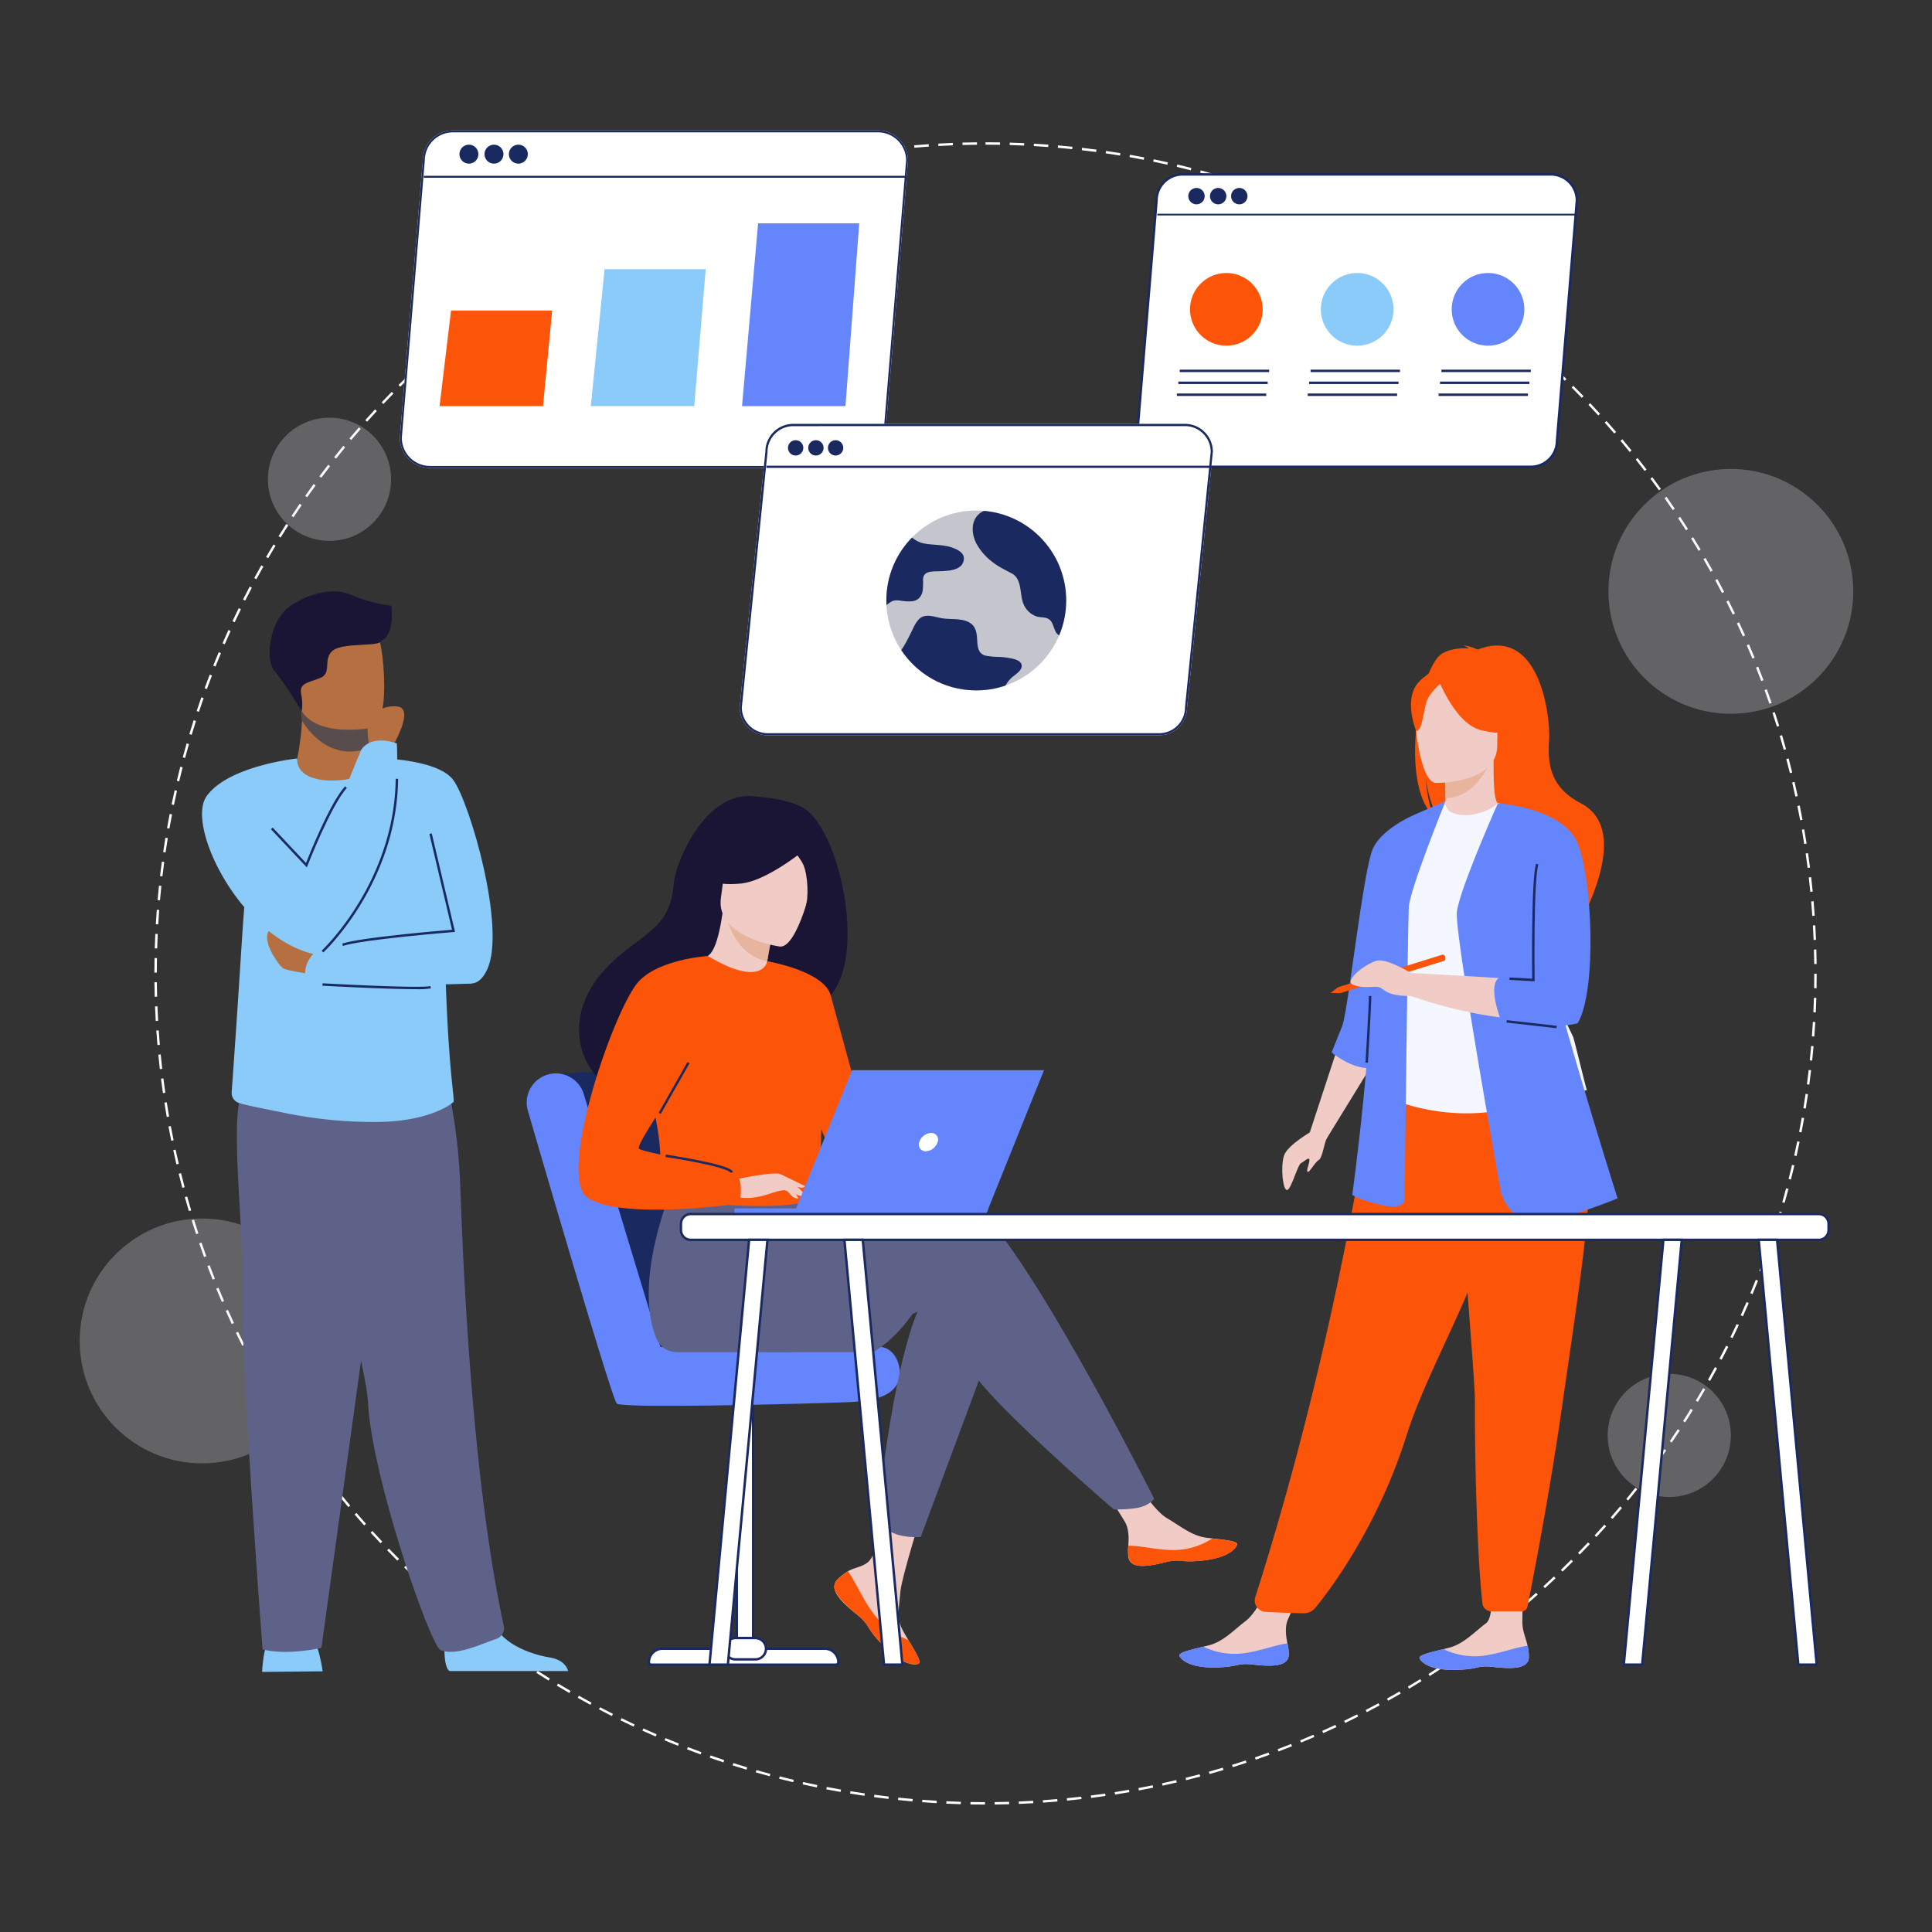 <svg xmlns="http://www.w3.org/2000/svg" xmlns:xlink="http://www.w3.org/1999/xlink" width="800" height="800" viewBox="0 0 800 800"><rect x="0" y="0" width="800" height="800" fill="#333333" stroke="none"/><defs><clipPath id="a"><circle cx="37.24" cy="37.24" r="37.24" transform="translate(11564.836 226.81)" fill="none"/></clipPath><clipPath id="c"><rect width="800" height="800"/></clipPath></defs><g id="b" clip-path="url(#c)"><g transform="translate(-11197.826 -15.41)"><path d="M343.66-.5c2,0,4.02.017,6.013.051l-.017,1c-1.988-.034-4.006-.051-6-.051Zm-3.542.018.01,1c-1.988.02-4,.058-5.987.112l-.027-1C336.1-.424,338.124-.462,340.118-.482Zm13.559.125c1.994.057,4.014.132,6,.223l-.046,1c-1.985-.091-4-.166-5.987-.223Zm-23.569.119.039,1c-1.987.077-4,.172-5.984.283l-.056-1C326.1-.065,328.114-.161,330.107-.238Zm33.576.311c1.99.114,4.006.247,5.992.4l-.075,1c-1.98-.148-3.99-.281-5.974-.395Zm-43.575.22.067,1c-1.985.134-3.995.287-5.975.456l-.085-1C316.1.582,318.118.428,320.108.293Zm53.564.5c1.986.172,4,.363,5.98.569l-.1.995c-1.976-.205-3.982-.4-5.963-.567Zm-63.542.322.1,1c-1.98.191-3.986.4-5.961.629l-.114-.993C306.132,1.517,308.144,1.3,310.13,1.113Zm73.5.684c1.981.229,3.987.479,5.963.742l-.132.991c-1.97-.263-3.97-.512-5.946-.74Zm-83.458.424.125.992c-1.973.249-3.971.518-5.938.8l-.142-.99C296.194,2.741,298.2,2.47,300.177,2.221Zm93.386.871c1.974.287,3.973.595,5.941.916l-.161.987c-1.962-.32-3.955-.628-5.924-.913Zm-103.3.527.154.988c-1.964.306-3.951.633-5.908.973l-.171-.985C286.3,4.253,288.289,3.925,290.258,3.618ZM403.45,4.675c1.965.344,3.953.71,5.911,1.089l-.19.982c-1.952-.377-3.935-.743-5.893-1.086ZM280.386,5.3l.183.983c-1.954.363-3.932.749-5.879,1.146l-.2-.98C276.443,6.055,278.426,5.668,280.386,5.3Zm132.9,1.244c1.952.4,3.928.825,5.872,1.26l-.218.976c-1.939-.434-3.909-.857-5.855-1.257Zm-142.721.73.211.977c-1.943.42-3.91.864-5.845,1.318l-.229-.974C266.648,8.143,268.62,7.7,270.569,7.277Zm152.5,1.429c1.94.458,3.9.94,5.834,1.432l-.247.969c-1.926-.491-3.883-.971-5.817-1.428Zm-162.255.83.24.971c-1.931.477-3.884.978-5.805,1.489l-.257-.966C256.92,10.518,258.879,10.015,260.815,9.537Zm171.966,1.614c1.926.515,3.875,1.054,5.791,1.6l-.275.961c-1.911-.547-3.854-1.085-5.774-1.6Zm-181.652.931.268.963c-1.915.533-3.852,1.091-5.757,1.658l-.285-.958C247.265,13.176,249.208,12.617,251.129,12.082Zm191.286,1.8c1.911.571,3.843,1.168,5.743,1.773l-.3.953c-1.895-.6-3.821-1.2-5.726-1.767ZM241.521,14.91l.3.955c-1.9.589-3.817,1.2-5.7,1.826l-.313-.95C237.692,16.116,239.617,15.5,241.521,14.91Zm210.446,1.978c1.892.627,3.806,1.28,5.687,1.94l-.331.944c-1.876-.658-3.783-1.309-5.67-1.934ZM232,18.018l.324.946c-1.88.645-3.781,1.315-5.65,1.992l-.341-.94C228.209,19.337,230.115,18.664,232,18.018Zm229.426,2.159c1.873.682,3.766,1.39,5.627,2.105l-.359.933c-1.855-.713-3.743-1.419-5.61-2.1ZM222.577,21.4l.352.936c-1.861.7-3.741,1.425-5.59,2.158l-.368-.93C218.824,22.833,220.711,22.105,222.577,21.4Zm248.209,2.337c1.852.737,3.724,1.5,5.563,2.27l-.386.923c-1.834-.767-3.7-1.528-5.547-2.263ZM213.257,25.064l.379.925c-1.84.754-3.7,1.535-5.525,2.321l-.4-.919C209.547,26.6,211.412,25.82,213.257,25.064Zm266.779,2.513c1.83.791,3.679,1.609,5.5,2.432l-.413.911c-1.811-.82-3.655-1.636-5.479-2.425ZM204.045,29l.406.914c-1.816.807-3.65,1.641-5.452,2.48l-.422-.907C200.384,30.643,202.224,29.806,204.045,29Zm285.123,2.686c1.806.844,3.631,1.716,5.422,2.591l-.439.9c-1.786-.873-3.605-1.742-5.406-2.584ZM194.954,33.2l.433.9c-1.792.86-3.6,1.748-5.378,2.639l-.448-.894C191.342,34.95,193.157,34.059,194.954,33.2ZM498.18,36.054c1.78.9,3.578,1.821,5.342,2.748l-.465.885c-1.76-.925-3.552-1.846-5.327-2.74ZM185.99,37.661l.459.889c-1.766.912-3.549,1.852-5.3,2.8l-.474-.88C182.43,39.518,184.218,38.575,185.99,37.661Zm321.069,3.026c1.754.948,3.524,1.924,5.261,2.9l-.491.871c-1.732-.976-3.5-1.949-5.245-2.894Zm-329.9,1.7.485.875c-1.739.963-3.494,1.955-5.216,2.949l-.5-.866C173.656,44.345,175.416,43.35,177.16,42.384ZM515.8,45.576c1.725,1,3.466,2.026,5.174,3.055l-.516.857c-1.7-1.026-3.439-2.051-5.159-3.046ZM168.471,47.363l.51.86c-1.71,1.013-3.435,2.056-5.127,3.1l-.525-.851C165.026,49.425,166.756,48.379,168.471,47.363Zm355.92,3.354c1.7,1.048,3.406,2.127,5.084,3.2l-.541.841c-1.673-1.075-3.378-2.15-5.069-3.2ZM159.93,52.593l.535.845c-1.68,1.062-3.374,2.155-5.035,3.247l-.549-.836C156.547,54.754,158.246,53.659,159.93,52.593Zm372.9,3.514c1.664,1.1,3.342,2.224,4.987,3.35l-.565.825c-1.641-1.123-3.314-2.247-4.973-3.341ZM151.546,58.069l.559.829c-1.648,1.111-3.31,2.252-4.939,3.392l-.573-.819C148.226,60.327,149.893,59.183,151.546,58.069ZM541.112,61.74c1.632,1.145,3.276,2.32,4.888,3.494l-.589.808c-1.607-1.17-3.247-2.342-4.874-3.484ZM143.324,63.786l.583.813c-1.615,1.158-3.243,2.347-4.839,3.534l-.6-.8C140.071,66.14,141.7,64.947,143.324,63.786Zm405.9,3.824c1.6,1.192,3.208,2.415,4.785,3.634l-.612.791c-1.573-1.216-3.178-2.435-4.771-3.624ZM135.271,69.739l.606.8c-1.581,1.2-3.174,2.44-4.734,3.672l-.62-.785C132.088,72.186,133.686,70.947,135.271,69.739Zm421.893,3.974c1.563,1.238,3.137,2.507,4.678,3.772l-.634.773C559.671,77,558.1,75.731,556.544,74.5Zm-429.77,2.21.629.777c-1.545,1.25-3.1,2.531-4.625,3.808l-.642-.766C124.283,78.461,125.844,77.176,127.394,75.923Zm437.53,4.12c1.526,1.282,3.063,2.6,4.567,3.9l-.657.754c-1.5-1.305-3.031-2.615-4.553-3.894ZM119.7,82.332l.651.759c-1.509,1.294-3.027,2.62-4.513,3.94l-.664-.748C116.664,84.96,118.187,83.63,119.7,82.332ZM572.5,86.6c1.489,1.326,2.986,2.684,4.452,4.036l-.678.735c-1.461-1.348-2.955-2.7-4.439-4.024Zm-460.3,2.366.673.74c-1.471,1.337-2.95,2.706-4.4,4.069l-.685-.728C109.235,91.676,110.719,90.3,112.194,88.962Zm467.684,4.4c1.45,1.369,2.908,2.769,4.333,4.163l-.7.715c-1.422-1.39-2.875-2.786-4.321-4.151ZM104.883,95.805l.694.72c-1.431,1.379-2.871,2.791-4.278,4.195l-.706-.708C102,98.6,103.448,97.189,104.883,95.805Zm482.176,4.538c1.409,1.41,2.826,2.852,4.211,4.286l-.719.695c-1.381-1.43-2.793-2.868-4.2-4.274ZM97.773,102.857l.714.7c-1.391,1.42-2.789,2.872-4.155,4.316l-.726-.687C94.976,105.738,96.378,104.282,97.773,102.857Zm496.263,4.67c1.368,1.45,2.743,2.933,4.085,4.406l-.739.674c-1.339-1.469-2.709-2.948-4.074-4.394ZM90.87,110.112l.734.679c-1.349,1.46-2.7,2.952-4.028,4.435l-.746-.666C88.158,113.073,89.517,111.576,90.87,110.112Zm509.932,4.8c1.326,1.489,2.657,3.011,3.956,4.522l-.758.652c-1.3-1.507-2.623-3.025-3.945-4.509ZM84.18,117.564l.754.657c-1.307,1.5-2.618,3.029-3.9,4.549l-.765-.644C81.554,120.6,82.869,119.066,84.18,117.564Zm523.172,4.922c1.282,1.527,2.568,3.086,3.824,4.635l-.777.63c-1.251-1.544-2.534-3.1-3.812-4.622Zm-529.644,2.72.772.635c-1.263,1.536-2.53,3.1-3.765,4.661l-.783-.622C75.171,128.318,76.441,126.746,77.708,125.206Zm535.972,5.042c1.237,1.563,2.478,3.159,3.688,4.744l-.795.607c-1.206-1.58-2.443-3.171-3.677-4.73ZM71.46,133.032l.79.613c-1.218,1.571-2.439,3.176-3.629,4.768l-.8-.6C69.014,136.216,70.238,134.608,71.46,133.032Zm548.32,5.158c1.192,1.6,2.386,3.23,3.549,4.849l-.812.584c-1.16-1.614-2.351-3.241-3.539-4.835ZM65.441,141.035l.808.589c-1.172,1.606-2.345,3.245-3.489,4.871l-.818-.575C63.089,144.29,64.266,142.646,65.441,141.035ZM625.648,146.3c1.145,1.633,2.291,3.3,3.407,4.95l-.829.56c-1.113-1.647-2.255-3.308-3.4-4.935ZM59.657,149.211l.825.566c-1.125,1.639-2.25,3.311-3.346,4.969l-.834-.551C57.4,152.532,58.529,150.855,59.657,149.211Zm571.621,5.376c1.1,1.665,2.194,3.363,3.261,5.046l-.845.535c-1.064-1.679-2.158-3.371-3.252-5.032ZM54.112,157.55l.841.542c-1.077,1.671-2.154,3.376-3.2,5.065l-.85-.527C51.953,160.935,53.033,159.226,54.112,157.55Zm582.552,5.479c1.048,1.7,2.1,3.425,3.113,5.139l-.86.511c-1.015-1.709-2.059-3.432-3.1-5.124ZM48.813,166.047l.856.517c-1.028,1.7-2.054,3.437-3.052,5.156l-.865-.5C46.753,169.494,47.782,167.754,48.813,166.047Zm592.99,5.577c1,1.726,2,3.485,2.963,5.229l-.874.485c-.965-1.738-1.959-3.492-2.954-5.213Zm-598.04,3.07.871.492c-.977,1.731-1.953,3.5-2.9,5.242l-.879-.476C41.8,178.2,42.782,176.431,43.763,174.694Zm602.926,5.671c.948,1.755,1.893,3.542,2.809,5.312l-.888.46c-.914-1.765-1.856-3.547-2.8-5.3ZM38.966,183.486l.885.466c-.926,1.759-1.85,3.55-2.745,5.324l-.893-.451C37.111,187.047,38.037,185.25,38.966,183.486Zm612.352,5.759c.9,1.781,1.788,3.6,2.652,5.391l-.9.434c-.862-1.791-1.751-3.6-2.645-5.376ZM34.429,192.413l.9.44c-.875,1.785-1.746,3.6-2.589,5.4l-.906-.424C32.678,196.027,33.551,194.2,34.429,192.413Zm621.258,5.844c.843,1.806,1.682,3.645,2.493,5.466l-.913.407c-.809-1.815-1.645-3.649-2.486-5.45ZM30.154,201.469l.91.414c-.822,1.81-1.64,3.653-2.43,5.477l-.918-.4C28.51,205.133,29.33,203.284,30.154,201.469Zm629.635,5.924c.79,1.831,1.575,3.694,2.333,5.538l-.925.38c-.756-1.839-1.538-3.7-2.326-5.522ZM26.146,210.646l.922.387c-.769,1.833-1.532,3.7-2.269,5.545l-.929-.371C24.61,214.356,25.375,212.485,26.146,210.646Zm637.476,6c.736,1.853,1.466,3.739,2.17,5.6l-.936.353c-.7-1.86-1.429-3.74-2.163-5.588ZM22.408,219.938l.933.36c-.715,1.855-1.423,3.741-2.1,5.608l-.939-.343C20.981,223.69,21.692,221.8,22.408,219.938ZM667.183,226c.682,1.874,1.356,3.779,2,5.664l-.946.325c-.647-1.88-1.319-3.78-2-5.648ZM18.944,229.334l.943.332c-.66,1.875-1.313,3.782-1.94,5.668L17,235.019C17.628,233.127,18.282,231.215,18.944,229.334Zm651.524,6.13c.626,1.892,1.244,3.817,1.837,5.72l-.955.3c-.591-1.9-1.207-3.816-1.832-5.7ZM15.758,238.827l.953.3c-.605,1.894-1.2,3.82-1.773,5.725l-.958-.287C14.553,242.658,15.151,240.727,15.758,238.827Zm657.717,6.191c.57,1.91,1.132,3.852,1.669,5.772l-.963.269c-.535-1.914-1.095-3.85-1.664-5.755ZM12.851,248.41l.961.276c-.549,1.911-1.089,3.853-1.6,5.773l-.966-.259C11.759,252.274,12.3,250.326,12.851,248.41ZM676.2,254.653c.514,1.927,1.019,3.885,1.5,5.821l-.971.241c-.479-1.93-.982-3.883-1.495-5.8ZM10.226,258.075l.969.248c-.493,1.925-.975,3.882-1.434,5.816l-.973-.231C9.248,261.968,9.732,260.005,10.226,258.075Zm668.414,6.29c.458,1.94.9,3.912,1.328,5.861l-.977.212c-.422-1.943-.868-3.909-1.324-5.844ZM7.885,267.814l.976.219c-.436,1.938-.861,3.908-1.263,5.854l-.979-.2C7.022,271.733,7.448,269.757,7.885,267.814ZM680.8,274.145c.4,1.952.789,3.936,1.156,5.9l-.983.184c-.365-1.954-.753-3.932-1.152-5.879ZM5.831,277.614l.982.191c-.379,1.951-.746,3.933-1.092,5.891l-.985-.174C5.082,281.558,5.451,279.57,5.831,277.614Zm676.834,6.372c.343,1.962.674,3.956.982,5.925l-.988.155c-.308-1.963-.638-3.951-.98-5.908Zm-678.6,3.484.987.162c-.322,1.962-.632,3.955-.92,5.923l-.989-.145C3.431,291.436,3.741,289.437,4.064,287.469Zm680.181,6.4c.286,1.972.558,3.975.81,5.954l-.992.126c-.251-1.972-.522-3.97-.807-5.936Zm-681.659,3.5.991.133c-.265,1.97-.516,3.97-.746,5.945l-.993-.116C2.068,301.355,2.32,299.349,2.586,297.373ZM685.537,303.8c.228,1.981.443,3.992.637,5.979l-1,.1c-.194-1.98-.407-3.986-.635-5.961ZM1.4,307.318l.994.1c-.207,1.976-.4,3.982-.573,5.963l-1-.087C.995,311.311,1.188,309.3,1.4,307.318Zm685.143,6.447c.171,1.986.327,4,.463,5.992l-1,.068c-.136-1.985-.292-3.995-.462-5.975ZM.495,317.294l1,.076c-.15,1.98-.285,3.99-.4,5.974l-1-.058C.209,321.3.345,319.279.495,317.294Zm686.759,6.461c.113,1.989.211,4.008.29,6l-1,.04c-.079-1.987-.176-4-.289-5.984ZM-.117,327.289l1,.047c-.093,1.984-.17,4-.229,5.985l-1-.03C-.288,331.3-.211,329.279-.117,327.289Zm687.8,6.472c.056,1.991.1,4.011.118,6l-1,.011c-.022-1.988-.062-4-.118-5.987ZM-.442,337.3l1,.018c-.036,1.988-.055,4-.057,5.995h-1C-.5,341.311-.478,339.288-.442,337.3Zm687.262,6.482h1c0,2-.019,4.019-.054,6.013l-1-.017C686.8,347.785,686.819,345.768,686.82,343.777ZM.519,347.309c.021,1.988.059,4,.114,5.987l-1,.028c-.055-1.991-.093-4.011-.114-6Zm686.155,6.456,1,.029c-.058,1.994-.133,4.013-.225,6l-1-.046C686.541,357.767,686.617,355.753,686.674,353.765ZM.766,357.291c.078,1.987.174,4,.285,5.984l-1,.056c-.112-1.989-.208-4.008-.286-6Zm685.476,6.451,1,.058c-.115,1.99-.249,4.006-.4,5.992l-1-.075C685.994,367.737,686.128,365.727,686.242,363.743ZM1.3,367.261c.135,1.985.289,3.995.458,5.975l-1,.085c-.17-1.986-.324-4-.459-5.992ZM685.523,373.7l1,.086c-.172,1.986-.364,4-.571,5.98l-.995-.1C685.16,377.689,685.351,375.683,685.523,373.7ZM2.119,377.21c.192,1.98.4,3.986.631,5.961l-.994.114c-.227-1.981-.44-3.992-.633-5.979Zm682.4,6.426.993.115c-.23,1.981-.48,3.987-.745,5.963l-.991-.133C684.038,387.612,684.287,385.611,684.516,383.636Zm-681.289,3.5c.249,1.973.52,3.971.8,5.938l-.99.143c-.285-1.973-.556-3.976-.806-5.955Zm679.994,6.4.99.144c-.287,1.974-.6,3.973-.918,5.941l-.987-.161C682.627,397.5,682.935,395.5,683.222,393.535Zm-678.6,3.489c.307,1.964.635,3.951.975,5.908l-.985.172c-.342-1.963-.671-3.956-.978-5.926Zm677.015,6.37.985.173c-.345,1.964-.712,3.953-1.091,5.91l-.982-.19C680.93,407.335,681.3,405.352,681.639,403.393ZM6.309,406.866c.364,1.954.75,3.932,1.148,5.879l-.98.2c-.4-1.953-.786-3.936-1.151-5.9ZM679.769,413.2l.979.2c-.4,1.952-.826,3.928-1.262,5.872l-.976-.219C678.945,417.12,679.369,415.15,679.769,413.2Zm-671.49,3.45c.421,1.943.865,3.91,1.32,5.845l-.973.229c-.456-1.941-.9-3.913-1.324-5.862Zm669.334,6.3.973.23c-.459,1.94-.941,3.9-1.434,5.834l-.969-.247C676.675,426.845,677.156,424.888,677.613,422.954ZM10.536,426.379c.478,1.93.979,3.883,1.491,5.8l-.966.257c-.513-1.927-1.016-3.886-1.5-5.822Zm664.637,6.257.966.259c-.516,1.926-1.056,3.874-1.605,5.791l-.961-.276C674.12,436.5,674.659,434.556,675.173,432.635Zm-662.1,3.4c.534,1.915,1.092,3.852,1.66,5.756l-.958.286c-.569-1.911-1.129-3.853-1.665-5.773Zm659.373,6.2.958.287c-.572,1.91-1.169,3.843-1.775,5.743l-.953-.3C671.284,446.071,671.88,444.145,672.45,442.24ZM15.9,445.615c.59,1.9,1.2,3.817,1.828,5.7l-.95.313c-.625-1.893-1.241-3.817-1.833-5.721Zm653.546,6.149.949.315c-.628,1.892-1.281,3.805-1.942,5.686l-.944-.331C668.169,455.558,668.82,453.65,669.446,451.763ZM19,455.106c.645,1.88,1.316,3.781,1.994,5.649l-.94.341c-.68-1.874-1.353-3.78-2-5.666Zm647.162,6.089.939.342c-.683,1.873-1.392,3.765-2.107,5.626l-.933-.359C664.776,464.949,665.483,463.062,666.164,461.195ZM22.381,464.5c.7,1.861,1.427,3.741,2.16,5.589l-.93.369c-.735-1.854-1.464-3.74-2.166-5.606Zm640.226,6.024.929.37c-.737,1.852-1.5,3.724-2.271,5.563l-.922-.386C661.11,474.238,661.872,472.371,662.607,470.525ZM26.034,473.793c.754,1.839,1.536,3.7,2.323,5.524l-.918.4c-.789-1.831-1.573-3.7-2.329-5.54Zm632.745,5.953.918.4c-.791,1.83-1.61,3.679-2.434,5.495l-.911-.413C657.173,483.414,657.989,481.57,658.778,479.746Zm-628.82,3.23c.808,1.816,1.643,3.65,2.482,5.451l-.906.422c-.842-1.807-1.68-3.646-2.49-5.467Zm624.723,5.876.906.424c-.844,1.806-1.717,3.63-2.593,5.421l-.9-.439C652.97,492.471,653.84,490.652,654.682,488.851ZM34.149,492.039c.86,1.791,1.749,3.6,2.641,5.377l-.894.449c-.895-1.782-1.786-3.6-2.649-5.393Zm616.171,5.8.893.45c-.9,1.78-1.822,3.577-2.75,5.342l-.885-.465C648.5,501.4,649.426,499.609,650.32,497.835ZM38.6,500.975c.912,1.766,1.854,3.549,2.8,5.3l-.88.475c-.946-1.755-1.89-3.543-2.805-5.314Zm607.095,5.71.88.476c-.948,1.753-1.926,3.523-2.9,5.26l-.871-.491C643.778,510.2,644.752,508.434,645.7,506.686ZM43.315,509.778c.964,1.739,1.956,3.493,2.951,5.215l-.866.5c-1-1.727-1.993-3.487-2.959-5.231Zm597.5,5.62.865.5c-1,1.725-2.028,3.466-3.057,5.173l-.856-.516C638.8,518.853,639.824,517.118,640.82,515.4ZM48.283,518.44c1.014,1.709,2.057,3.434,3.1,5.126l-.851.525c-1.047-1.7-2.093-3.426-3.109-5.141Zm587.408,5.524.85.526c-1.049,1.7-2.128,3.405-3.206,5.083l-.841-.541C633.569,527.36,634.645,525.655,635.691,523.964ZM53.5,526.954c1.063,1.679,2.156,3.373,3.248,5.034l-.836.549c-1.1-1.666-2.192-3.364-3.258-5.048Zm576.813,5.425.835.551c-1.1,1.664-2.225,3.341-3.352,4.986l-.825-.565C628.095,535.711,629.219,534.038,630.313,532.379Zm-571.35,2.934c1.112,1.648,2.253,3.309,3.394,4.938l-.819.573c-1.144-1.633-2.289-3.3-3.4-4.952Zm565.731,5.321.818.575c-1.145,1.631-2.322,3.276-3.5,4.887l-.808-.589C622.38,543.9,623.552,542.26,624.694,540.633ZM64.666,543.508c1.159,1.615,2.348,3.243,3.536,4.838l-.8.6c-1.191-1.6-2.384-3.232-3.546-4.852Zm554.172,5.213.8.6c-1.192,1.6-2.416,3.207-3.636,4.784l-.791-.612C616.43,551.919,617.65,550.314,618.839,548.721ZM70.605,551.536c1.205,1.581,2.441,3.173,3.674,4.732l-.785.62c-1.236-1.564-2.476-3.161-3.684-4.746Zm542.145,5.1.784.621c-1.238,1.562-2.508,3.136-3.773,4.677l-.773-.635C610.25,559.762,611.516,558.193,612.751,556.635ZM76.774,559.388c1.25,1.545,2.532,3.1,3.809,4.624l-.766.642c-1.281-1.528-2.566-3.088-3.82-4.638Zm529.662,4.983.765.643c-1.283,1.526-2.6,3.062-3.907,4.565l-.754-.657C603.846,567.423,605.157,565.892,606.436,564.37ZM83.167,567.058c1.295,1.508,2.621,3.026,3.942,4.512l-.747.664c-1.325-1.49-2.655-3.013-3.953-4.525ZM599.9,571.92l.746.665c-1.327,1.488-2.685,2.985-4.037,4.45l-.735-.678C597.223,574.9,598.577,573.4,599.9,571.92ZM89.78,574.54c1.338,1.47,2.707,2.949,4.071,4.4l-.728.686c-1.367-1.451-2.741-2.935-4.082-4.409Zm503.368,4.737.727.687c-1.369,1.449-2.77,2.907-4.164,4.332l-.715-.7C590.386,582.175,591.783,580.721,593.148,579.276ZM96.607,581.827c1.38,1.431,2.792,2.87,4.2,4.277l-.708.706c-1.409-1.411-2.824-2.854-4.208-4.289Zm489.58,4.608.707.707c-1.41,1.409-2.853,2.825-4.288,4.21l-.694-.72C583.342,589.252,584.78,587.84,586.187,586.435Zm-482.546,2.479c1.421,1.39,2.873,2.788,4.318,4.154l-.687.727c-1.449-1.37-2.906-2.771-4.33-4.166Zm475.38,4.475.686.728c-1.451,1.368-2.934,2.742-4.408,4.084l-.673-.739C576.1,596.123,577.575,594.753,579.021,593.389Zm-468.144,2.406c1.46,1.349,2.953,2.7,4.436,4.027l-.666.746c-1.488-1.327-2.985-2.686-4.449-4.039Zm460.78,4.338.665.747c-1.49,1.325-3.012,2.656-4.524,3.955l-.652-.759C568.655,602.781,570.172,601.454,571.657,600.133Zm-453.348,2.33c1.5,1.306,3.03,2.617,4.551,3.9l-.644.765c-1.525-1.283-3.061-2.6-4.564-3.908Zm445.792,4.2.643.766c-1.527,1.281-3.087,2.567-4.636,3.822l-.629-.777C561.023,609.221,562.579,607.939,564.1,606.661Zm-438.171,2.253c1.536,1.262,3.1,2.529,4.662,3.764l-.621.784c-1.562-1.239-3.135-2.509-4.675-3.775Zm430.429,4.054.62.784c-1.564,1.237-3.16,2.477-4.745,3.686l-.607-.795C553.209,615.438,554.8,614.2,556.36,612.968Zm-422.624,2.173c1.572,1.217,3.176,2.438,4.769,3.627l-.6.8c-1.6-1.193-3.206-2.417-4.783-3.638Zm414.7,3.907.6.8c-1.6,1.191-3.231,2.385-4.85,3.547l-.583-.812C545.218,621.426,546.845,620.236,548.44,619.048Zm-406.72,2.092c1.606,1.171,3.246,2.344,4.872,3.487l-.575.818c-1.631-1.146-3.275-2.323-4.886-3.5ZM540.346,624.9l.574.819c-1.633,1.144-3.3,2.29-4.951,3.4l-.56-.829C537.057,627.179,538.718,626.037,540.346,624.9Zm-390.473,2.009c1.64,1.124,3.312,2.249,4.971,3.344l-.551.835c-1.663-1.1-3.341-2.226-4.985-3.354Zm382.213,3.6.55.835c-1.665,1.1-3.364,2.193-5.047,3.26l-.535-.845C528.732,632.693,530.425,631.6,532.086,630.507Zm-373.9,1.924c1.672,1.076,3.377,2.152,5.067,3.2l-.526.85c-1.695-1.05-3.4-2.129-5.081-3.208Zm365.476,3.445.525.851c-1.7,1.047-3.426,2.094-5.14,3.111l-.51-.86C520.25,637.963,521.974,636.919,523.666,635.875Zm-357,1.836c1.7,1.027,3.438,2.053,5.157,3.05l-.5.865c-1.725-1-3.465-2.029-5.172-3.059ZM515.094,641l.5.866c-1.727,1-3.486,1.994-5.23,2.961l-.485-.874C511.618,642.984,513.373,641.99,515.094,641Zm-339.806,1.748c1.731.977,3.5,1.952,5.243,2.9l-.476.879c-1.753-.949-3.522-1.927-5.259-2.907Zm331.089,3.121.475.88c-1.755.947-3.542,1.891-5.313,2.807l-.459-.888C502.845,647.75,504.627,646.809,506.377,645.865Zm-322.321,1.659c1.759.926,3.551,1.849,5.325,2.744l-.45.893c-1.78-.9-3.577-1.823-5.341-2.752Zm313.465,2.954.449.894c-1.781.9-3.6,1.787-5.392,2.65l-.433-.9C493.936,652.259,495.745,651.37,497.521,650.478Zm-304.563,1.567c1.786.874,3.6,1.745,5.4,2.587l-.424.906c-1.806-.845-3.629-1.718-5.42-2.595Zm295.575,2.786.423.906c-1.807.843-3.646,1.681-5.467,2.491l-.407-.914C484.9,656.506,486.732,655.67,488.533,654.83ZM201.989,656.3c1.811.822,3.654,1.639,5.478,2.428l-.4.918c-1.83-.792-3.678-1.611-5.494-2.436Zm277.435,2.614.4.918c-1.831.79-3.695,1.574-5.539,2.331l-.38-.925C475.74,660.487,477.6,659.7,479.424,658.917ZM211.141,660.3c1.833.768,3.7,1.531,5.546,2.267l-.37.929c-1.852-.738-3.723-1.5-5.562-2.273Zm259.058,2.44.369.929c-1.853.736-3.739,1.465-5.605,2.168l-.352-.936C466.47,664.2,468.351,663.47,470.2,662.736Zm-249.792,1.284c1.855.714,3.742,1.422,5.609,2.1l-.343.939c-1.872-.683-3.765-1.393-5.625-2.109Zm240.458,2.263.342.94c-1.874.681-3.78,1.355-5.665,2l-.325-.946C457.1,667.634,459,666.963,460.865,666.284Zm-231.088,1.188c1.875.659,3.782,1.311,5.669,1.938l-.315.949c-1.892-.628-3.8-1.282-5.685-1.943Zm221.653,2.085.314.95c-1.892.625-3.817,1.243-5.72,1.835l-.3-.955C447.624,670.8,449.543,670.18,451.43,669.556Zm-212.187,1.089c1.894.6,3.821,1.2,5.725,1.771l-.287.958c-1.91-.573-3.842-1.17-5.742-1.777ZM441.9,672.55l.286.958c-1.91.57-3.852,1.131-5.773,1.667l-.269-.963C438.063,673.678,440,673.118,441.9,672.55Zm-193.106.99c1.911.548,3.853,1.088,5.773,1.6l-.259.966c-1.926-.516-3.874-1.057-5.79-1.607Zm183.5,1.723.258.966c-1.927.514-3.886,1.017-5.822,1.5l-.241-.971C428.422,676.278,430.375,675.776,432.3,675.263Zm-173.861.891c1.925.492,3.882.974,5.816,1.432l-.23.973c-1.94-.46-3.9-.943-5.834-1.436Zm164.176,1.54.229.973c-1.941.457-3.913.9-5.861,1.326l-.212-.977C418.711,678.594,420.677,678.149,422.612,677.694Zm-154.465.791c1.938.435,3.908.859,5.854,1.261l-.2.979c-1.952-.4-3.927-.828-5.872-1.264ZM412.86,679.84l.2.98c-1.952.4-3.936.788-5.9,1.153l-.183-.983C408.935,680.625,410.913,680.239,412.86,679.84Zm-134.94.69c1.951.379,3.934.745,5.892,1.09l-.173.985c-1.964-.345-3.952-.713-5.909-1.093Zm125.128,1.17.172.985c-1.963.342-3.956.672-5.925.98l-.155-.988C399.1,682.37,401.09,682.041,403.047,681.7Zm-115.3.588c1.962.322,3.955.63,5.923.917l-.144.99c-1.974-.288-3.973-.6-5.941-.92Zm105.441.985.143.99c-1.973.285-3.976.557-5.954.808l-.126-.992C389.223,683.828,391.221,683.557,393.188,683.272Zm-95.565.486c1.97.264,3.97.515,5.946.744l-.116.993c-1.981-.231-3.987-.482-5.963-.747Zm85.665.8.114.993c-1.981.228-3.992.441-5.979.635l-.1-1C379.306,685,381.312,684.784,383.287,684.557Zm-75.749.385c1.976.207,3.982.4,5.963.571l-.087,1c-1.986-.173-4-.366-5.98-.573Zm65.814.612.085,1c-1.986.17-4,.325-5.992.461l-.068-1C369.362,685.878,371.372,685.723,373.353,685.553Zm-55.867.283c1.98.149,3.99.283,5.974.4l-.058,1c-1.99-.116-4.006-.25-5.992-.4Zm45.906.425.057,1c-1.989.113-4.008.21-6,.288l-.039-1C359.4,686.471,361.409,686.375,363.392,686.262Zm-35.94.182c1.984.092,4,.169,5.986.227l-.029,1c-1.993-.058-4.013-.135-6-.227Zm25.961.24.028,1c-1.991.056-4.011.095-6,.116l-.011-1C349.414,686.778,351.429,686.739,353.413,686.684Zm-15.983.08c1.988.035,4,.054,6,.055v1c-2,0-4.019-.02-6.013-.055Z" transform="translate(11262.256 74.82)" fill="#fff"/><circle cx="25.5" cy="25.5" r="25.5" transform="translate(11308.767 188.37)" fill="#f4f7ff" opacity="0.25"/><circle cx="50.69" cy="50.69" r="50.69" transform="translate(11863.846 209.59)" fill="#f4f7ff" opacity="0.25"/><circle cx="50.69" cy="50.69" r="50.69" transform="translate(11230.826 519.97)" fill="#f4f7ff" opacity="0.25"/><circle cx="25.5" cy="25.5" r="25.5" transform="translate(11863.536 584.284)" fill="#f4f7ff" opacity="0.25"/><path d="M11424.605,460.38l81.91-4.94,15.86,119.87-60.04,13.63Z" fill="#1a2a60"/><rect width="6.76" height="98.89" transform="translate(11502.926 594.81)" fill="#fff"/><path d="M-.5-.5H7.26V99.39H-.5ZM6.26.5H.5V98.39H6.26Z" transform="translate(11502.926 594.81)" fill="#1a2a60"/><path d="M11472.136,698.11h67.23a5.6,5.6,0,0,1,5.6,5.6h0a1,1,0,0,1-1,1h-76.45a1,1,0,0,1-1-1h0a5.6,5.6,0,0,1,5.6-5.6Z" fill="#fff"/><path d="M11472.116,697.61h67.25a6.107,6.107,0,0,1,6.1,6.1,1.5,1.5,0,0,1-1.5,1.5h-76.45a1.5,1.5,0,0,1-1.5-1.5A6.107,6.107,0,0,1,11472.116,697.61Zm71.85,6.6a.5.5,0,0,0,.5-.5,5.106,5.106,0,0,0-5.1-5.1h-67.25a5.106,5.106,0,0,0-5.1,5.1.5.5,0,0,0,.5.5Z" fill="#1a2a60"/><path d="M11502.366,693.7h8.229a4.41,4.41,0,0,1,4.41,4.41h0a4.421,4.421,0,0,1-4.41,4.41h-8.229a4.409,4.409,0,0,1-4.41-4.41h0a4.4,4.4,0,0,1,4.39-4.41Z" fill="#fff"/><path d="M11502.345,693.2h8.251a4.91,4.91,0,0,1,0,9.82h-8.23a4.91,4.91,0,0,1-.021-9.82Zm8.251,8.82a3.91,3.91,0,1,0,0-7.82h-8.249a3.91,3.91,0,0,0,.02,7.82Z" fill="#1a2a60"/><path d="M11471.306,573.18s80.44,1.37,88.83,0,12,9.14,9.511,14.64-9.381,7.64-19.521,8.14-94.51,2.88-96.89.63c-1.94-1.85-27.521-89.29-36.83-121.26a12.068,12.068,0,0,1,8.2-14.95h0a12.07,12.07,0,0,1,14.949,8.08Z" fill="#6585fd"/><path d="M11731.466,700.81c-.34,4.7-7,4.75-14.5,3.88s-5.53,1-16.069,1.18-14.171-3.34-14.681-4.84c-.45-1.34,4.62-2.46,10-3.79.69-.16,1.37-.33,2.061-.51,6.12-1.55,10.17-6.14,15.409-10.14,5-3.79,11.37-17.51,11.37-17.51l14.391-.65s-6.061,12.3-8.34,17.6c-1.341,3.12-.771,7-.181,9.89A18.289,18.289,0,0,1,11731.466,700.81Z" fill="#f1ccc6"/><path d="M11716.966,704.69c-7.53-.87-5.53,1-16.069,1.18s-14.171-3.34-14.681-4.84c-.45-1.34,4.62-2.46,10-3.79l.07.1a29.419,29.419,0,0,0,15.46,2.77c7.08-.71,14.3-3.66,19.18-4.19a18.308,18.308,0,0,1,.49,4.89C11731.126,705.51,11724.5,705.56,11716.966,704.69Z" fill="#6585fd"/><path d="M11830.906,701.79c-.34,4.7-7,4.76-14.5,3.89s-5.53,1-16.07,1.2-14.17-3.33-14.68-4.83c-.46-1.34,4.62-2.47,10.05-3.8l2-.51c6.12-1.56,10.17-6.15,15.41-10.15,5-3.8,0-26.27,0-26.27l15.84-1.54s-.76,18.92-.75,27.52c0,3.39,1.56,6.66,2.15,9.6A18.7,18.7,0,0,1,11830.906,701.79Z" fill="#f1ccc6"/><path d="M11816.366,705.68c-7.53-.86-5.53,1-16.07,1.2s-14.17-3.33-14.68-4.83c-.46-1.34,4.62-2.47,10.05-3.8l.06.1a29.515,29.515,0,0,0,15.471,2.76c7.069-.72,14.29-3.68,19.17-4.21a18.685,18.685,0,0,1,.5,4.89C11830.566,706.49,11823.936,706.55,11816.366,705.68Z" fill="#6585fd"/><path d="M11784.7,313.41c-2.73-11.21,1.22-16.43,4.79-19.21,1.689-4.13,3.62-7.1,5.59-8.22,3.6-2.05,7.91-2.27,10.93-2.09a5.062,5.062,0,0,0-2.3-1.1c1.87-.28,6,1.58,6,1.58,26-10,30.11,28.29,29.57,37.19s-.431,19.38,13.09,26.44c25.83,13.38-8.58,63.81-8.58,63.81.66-7.2-32.53-45.16-49.851-56.53-4.22-6.2-5.71-17.16-5.829-18,.729,8.69,2.22,13.57,3.55,16.32C11783.776,346.26,11782.606,328.82,11784.7,313.41Z" fill="#fc5409"/><path d="M11794.976,355.81c-.09,0,8.36,4.42,14.71,2.69,6-1.63,9.881-9.38,9.8-9.4-2.53-.5-3.261-4-3.21-18.93l-1.141.23-19.239,3.81s.439,6.05.449,11.76C11796.366,350.76,11796.066,355.3,11794.976,355.81Z" fill="#f1ccc6"/><path d="M11795.9,334.21s.439,6.05.449,11.76c10.771-.31,16.46-10.13,18.79-15.57Z" fill="#d79560" opacity="0.4" style="isolation:isolate"/><path d="M11717.616,676.71a4.728,4.728,0,0,0,4.28,6.15l7.51.35,8,.24a6.371,6.371,0,0,0,5.14-2.35c6.351-7.79,25.89-33.74,37.74-71.45.34-1.06.689-2.13,1.06-3.21,7.79-22.83,24.021-51.44,32.57-77.44,1.36-4.13,2.58-8,3.68-11.7.351-1.17.69-2.33,1-3.47,6.3-21.9,8.12-36.27,9.8-51.63l-61.75.49S11753.666,563.76,11717.616,676.71Z" fill="#fc5409"/><path d="M11775.366,427.24c.149,29.38-4.311,42-4.311,42s26.44,13.43,57.86,3.54c.37-.11,26-6,26-6-.53-1.19-5.2-21-5.72-22.08-6.63-14.25-11.67-20.49-12.46-24.87a93.026,93.026,0,0,1-.761-24.62,197.684,197.684,0,0,1,7.62-38.66c-8.56-1.95-16.58-5.37-25.489-8.71-2.051,2.55-8.32,5.22-13.75,5.1-6.261-.14-8.29-2.82-8-5.75-6.671,3.72-12,7.22-12,7.22-5.671,9.85-17.16,19.41-18,34.52C11766.166,392.66,11775.306,426.42,11775.366,427.24Z" fill="#f4f7ff"/><path d="M11828.416,430.51c2.7,3.82,7.88,27,20.75,30-6.63-16.55-11.67-23.8-12.46-28.89a125.374,125.374,0,0,1-.76-28.6c-4.311-7.55-7.53-12.73-7.53-12.73-.33-1.22-6.85-21.35-8.93-3.36S11825.366,426.24,11828.416,430.51Z" fill="#ff58de"/><path d="M11792.3,339.61s25.48.42,25.49-15.45,3.32-26.5-12.94-27.44-19.43,5.12-20.729,10.41S11785.676,339.09,11792.3,339.61Z" fill="#f1ccc6"/><path d="M11793.246,296.34s7,18.61,17.67,21.36,15.35-.11,15.35-.11a30.29,30.29,0,0,1-9.9-17.91S11798.506,287.48,11793.246,296.34Z" fill="#fc5409"/><path d="M11794.966,297.85s-5.2,4.15-6.47,8.19-1.84,12.36-4.271,12.08c0,0-5.25-12.65.65-19.81C11791.136,290.72,11794.966,297.85,11794.966,297.85Z" fill="#fc5409"/><path d="M11752.216,447.63l-12.03,36.68,6.86,2.75,19.9-32.4Z" fill="#f1ccc6"/><path d="M11784.656,352.27s-14.19,5.63-18.29,14.41-10.32,67.64-12.8,73.69-4.341,10.83-4.341,10.83,7.16,6,14.351,6.47S11784.656,352.27,11784.656,352.27Z" fill="#6585fd"/><path d="M11796.366,347.21s-14.74,36.41-15.181,43.79-1.729,120.49-1.729,120.49.87,5.2-9.1,3-12.57-4.33-12.57-4.33,9.53-69.78,6.93-94.05,19.94-63.86,19.94-63.86Z" fill="#6585fd"/><path d="M11808.566,596.65c-.141,19.14.76,61.8,3.09,82.65a3.78,3.78,0,0,0,3.75,3.35h12.54a2.49,2.49,0,0,0,2.39-2c6.41-32.61,11-59.69,14.35-83.1,2.811-19.59,5.3-36.38,7.221-50.84s3.279-26.74,3.76-37c.08-1.62.13-3.2.16-4.73s0-3,0-4.48l-53.351-5.2C11803.176,530.67,11808.656,584.89,11808.566,596.65Z" fill="#fc5409"/><path d="M11819.366,509.31s3.76,13.58,16.76,11.85,31.5-9.54,31.5-9.54-5.56-17.55-12.47-40.62c-8.36-27.93-18.721-63.93-23.6-86.63a141.482,141.482,0,0,1-2.649-15.48l-10.83-20.89s-16.08,36.1-17,45.2S11819.366,509.31,11819.366,509.31Z" fill="#6585fd"/><path d="M11832.366,391.8l-14.29-43.8s18,5.34,27,9.9c0,0,5.64,7.27,9.13,24.05,0,0,3.69,40.29-4.55,55,0,0-26,5.2-67.61-9.1V418.3s45.51,2.38,54.83,3.46Z" fill="#f1ccc6"/><path d="M11818.076,348s26.39,1.86,32.75,16,8.38,61.26.29,75.13c0,0-11.141,3.17-30.84-.51l-.73-.14s-6.28-15.39-.649-18.42c0,0,16.609.87,14.88-4.62S11818.076,348,11818.076,348Z" fill="#6585fd"/><path d="M11751.906,424.19l.77,2.5,43.311-13.48a1.642,1.642,0,0,0,.29-1.53,1.242,1.242,0,0,0-1.07-1Z" fill="#fc5409"/><path d="M11748.775,426.55l3.13-2.36.78,2.5Z" fill="#fc5409"/><path d="M11741.9,483.31s-11,6.07-12.431,10.7-.45,14.31,1.29,14.16,4.351-10.4,5.79-11.13,3.47-2.89,3.47-1.3-1.439,4.48-.72,4.92,3-4.05,4.62-4.92,2.26-8,3.81-9.93S11741.9,483.31,11741.9,483.31Z" fill="#f1ccc6"/><path d="M11782.056,418.3s-9.83-6.06-14-5.12-14.62,8.53-9.569,10.18,9.14-.08,11.09,1.12,3.37,3.38,12.43,3.35S11782.056,418.3,11782.056,418.3Z" fill="#f1ccc6"/><path d="M11578.7,554.71c-8.54,14.86-19.28,20.6-19.28,20.6h-44.7S11585.206,543.37,11578.7,554.71Z" fill="#5e6289"/><path d="M11544.366,669.72a4.139,4.139,0,0,0-.73,4.42h0c1.07,3,4.59,6.24,8.681,9.52.52.42,1,.81,1.39,1.16l.31.28.24.22c3.82,3.52,2.38,4.32,9.24,11.46,7.81,8.13,13.189,8.27,14.72,7.53,1.29-.63-1.34-4.94-4.25-9.79-.14-.23-.28-.47-.43-.7-.38-.65-.771-1.3-1.16-2-3.41-5.83-2.53-8.57-1.72-17.25.649-7,11-39.41,11-39.41l-15-2.58s-4.51,25.77-9.48,29.73c-2.66,2.12-5.63,2.15-8.189,3.71l-.53.34A19.6,19.6,0,0,0,11544.366,669.72Z" fill="#f1ccc6"/><path d="M11544.366,669.72a4.139,4.139,0,0,0-.73,4.42h0c1.3,2.94,4.74,6.22,8.69,9.49.52.43,1,.82,1.38,1.19l.31.28.24.22c3.82,3.52,2.38,4.32,9.24,11.46,7.81,8.13,13.189,8.27,14.72,7.53,1.29-.63-1.34-4.94-4.25-9.79a33.158,33.158,0,0,1-13.93-10.26c-4.71-6-7.84-13.72-11.05-18.19l-.53.34A19.613,19.613,0,0,0,11544.366,669.72Z" fill="#fc5409"/><path d="M11665.116,660.37c.92,4.62,7.51,3.85,14.87,2s5.62.34,16.09-.82,13.649-5.06,14-6.62c.29-1.39-4.891-1.87-10.44-2.51l-2.1-.25c-6.271-.79-10.86-4.84-16.561-8.16-5.39-3.14-13.439-16-13.439-16l-14.37,1.14s7.54,11.45,10.46,16.43c1.71,2.93,1.62,6.8,1.41,9.79A18.4,18.4,0,0,0,11665.116,660.37Z" fill="#f1ccc6"/><path d="M11679.986,662.42c7.37-1.8,5.62.34,16.09-.82s13.649-5.06,14-6.62c.29-1.39-4.891-1.87-10.44-2.51v.1a29.562,29.562,0,0,1-15,4.67c-7.1.17-14.63-1.87-19.54-1.79a18.408,18.408,0,0,0,.11,4.92C11666.036,665,11672.626,664.22,11679.986,662.42Z" fill="#fc5409"/><path d="M11610.056,568.5l-13.43,36.14-17.54,47.19a28.384,28.384,0,0,1-9.31-.85,40.014,40.014,0,0,1-9-4.39s4.87-50.66,14-79.75c2.33-7.47,4.939-13.51,7.819-16.9C11596.616,533.3,11610.056,568.5,11610.056,568.5Z" fill="#5e6289"/><path d="M11596.366,511.1c-8.79-2.84-33.891.81-59.1,5.74l-5.279-8.7-54.45-4.26s-18,39.85-8.13,65.24c1.439,3.73,4.31,6.13,9.21,6.21h43.729c27.08,0,57.311-18.62,61.221-19.4,6.4-1.28,9,11.52,15.359,25s60.17,59.53,60.17,59.53,8.271.09,11.681-1.19a11.578,11.578,0,0,0,5-3.17S11616.246,517.5,11596.366,511.1Z" fill="#5e6289"/><path d="M11529.876,349.58c-7-3.66-17.59-4.16-19.32-4.39-20.63-2.77-33.05,27.21-33.779,36.29-1.351,16.75-10.2,19.3-22.67,29.79-25,21-17.671,45.47-4,54.54,8.2,5.45,22.659,0,22.659,0,.2.15,39.54-22,58.931-32.66C11560.766,429,11547.646,358.91,11529.876,349.58Z" fill="#1a1534"/><path d="M11515.446,424.06c.08.05-9.54,3.34-16,.49-6.05-2.68-10.641-12.64-10.55-12.64,2.75-.13,5.779-2.54,8.109-18.34l1.17.42,19.721,7.1s-1.431,6.32-2.351,12.35C11514.786,418.5,11514.366,423.34,11515.446,424.06Z" fill="#f1ccc6"/><path d="M11517.916,401.09s-1.43,6.32-2.35,12.35c-11.33-2-15.78-13.33-17.37-19.45Z" fill="#d79560" opacity="0.4" style="isolation:isolate"/><path d="M11520.856,407.37s-26.99-3.62-24.49-20.37.72-28.53,18.06-26.93,19.71,8.5,20.23,14.31S11527.936,407.88,11520.856,407.37Z" fill="#f1ccc6"/><path d="M11533.7,365.16s-17.271,14.89-29,16.09-16.2-2.57-16.2-2.57a45.788,45.788,0,0,0,11.09-15,8.271,8.271,0,0,1,6.811-4.87C11514.766,358.05,11530.676,357.72,11533.7,365.16Z" fill="#1a1534"/><path d="M11522.9,363.83s5.779,5.59,7.6,9.73,2.28,13.56.88,17.36c0,0,9-17.5,3.91-26C11529.886,355.89,11522.9,363.83,11522.9,363.83Z" fill="#1a1534"/><path d="M11538.166,463.81c-.82,54.62-.23,43.2-6.2,48.38-1.439,1.25-5.49,2-10.81,2.35-16.75,1.11-46.19-1.65-47.311-4.74-3.87-10.71-1.14-14-4.359-30.44q-.51-2.61-1.24-5.68c-2.69-11.27-5.3-15.1,4.229-33.19,8.65-16.39,17.631-29.69,18.44-29.21,22.81,13.54,24.65,2.16,24.65,2.16S11538.566,437.17,11538.166,463.81Z" fill="#fc5409"/><path d="M11515.566,413.44s23.47,4,26.22,14.08l19,69.52s-11.93,2.14-17.44-3.37-19.189-51.14-19.189-51.14Z" fill="#fc5409"/><path d="M11501.966,503.88s16.521-3.67,19.19-2.21,9.18,6.81,10,8.67-5.931-1.41-8.13-2c-1.42-.38-5.16.92-7,1.53-7.79,2.6-12.57,1.27-12.57,1.27Z" fill="#f1ccc6"/><path d="M11490.9,411.27s-22.181,1.37-29.86,12.08c-10.82,15.08-32.26,79.34-20,87.91,13.84,9.65,63,2.53,63,2.53s1.63-7.65-.64-11.35-39.261-9.67-41-11.38,21.34-33.28,21.34-38.41S11490.9,411.27,11490.9,411.27Z" fill="#fc5409"/><path d="M11521.956,506.27s3.46,4.47,4.59,5a3.426,3.426,0,0,0,1.87.4l-2.33-4.2Z" fill="#f1ccc6"/><path d="M11521.156,501.67l10.06,4.89a1.79,1.79,0,0,1-1.67.64,23.354,23.354,0,0,1-4.36-1.2Z" fill="#f1ccc6"/><path d="M11526.546,518.11h79.62l23.96-59.56h-79.5Z" fill="#6585fd"/><path d="M11607.105,515.79h-105.14v2.32h104.2Z" fill="#6585fd"/><path d="M11586.066,488.33a2.751,2.751,0,0,0-2.7-3.79,5.439,5.439,0,0,0-4.88,3.79,2.759,2.759,0,0,0,2.71,3.79A5.431,5.431,0,0,0,11586.066,488.33Z" fill="#fff"/><path d="M11331.426,707.47s-1.05-8.15-3.47-13-17.85-1.76-17.85-1.76-3.091,2.64-3.75,15Z" fill="#8acbfa"/><path d="M11384,707.36c-3.63-2.21-1.561-18.72-1.561-18.72s16.891-13.51,19.211-3.16,16.05,15,23.869,16.26c5.391.87,7.061,3.86,7.58,5.62Z" fill="#8acbfa"/><path d="M11349.006,587.3a78.339,78.339,0,0,1,1.24,9.12c1.57,30.63,25.78,100.67,30.11,102.31,6.71,2.53,17.26-2.85,22.779-4.61a4.731,4.731,0,0,0,3.32-5.38c-12-55.13-16.39-134.51-18-181.51-.81-23.67-4.87-40-4.87-40s-59.06-15.75-59.41,4.18C11323.866,489,11343.736,558.2,11349.006,587.3Z" fill="#5e6289"/><path d="M11362.146,471.45l-31.221,226.29s-13.71,3.3-24.38.66c0,0-9.14-120.35-8.38-149.45s-6.56-77.85,1.67-83.23S11362.146,471.45,11362.146,471.45Z" fill="#5e6289"/><path d="M11293.756,467.68a4.35,4.35,0,0,0,3.13,4.48c4.351,1.26,9.37,2.14,19.061,4.14a184.463,184.463,0,0,0,36.42,3.7c23.91.15,33-8.09,33-8.09,1,0-.55-5-2-28.79-.48-8.06-.94-18.28-1.271-31.19-.31-11.62-.51-25.43-.529-41.81,0-19.7-30.521-40.9-31.08-40.9h0c0,2.84-4.471,8.08-11.36,8.53-8.17.53-18.2-3.54-18.2-8.24,0-.05-14.77,23.63-20,48.87C11298.2,391.05,11299.266,390.71,11293.756,467.68Z" fill="#8acbfa"/><path d="M11350.436,329.19s28.351-.24,35.181,9.33,21.79,61.06,14,78.19-22.42-7.09-30.53-17.58S11350.436,329.19,11350.436,329.19Z" fill="#8acbfa"/><path d="M11350.726,324.86v2.93s.8,9.17-10.489,10.51-19.67-1.72-19.36-8.79a102.06,102.06,0,0,0,2-15.64,30.923,30.923,0,0,0-.4-5.48l21.891-.39,6.439,1.05Z" fill="#b56f40"/><path d="M11350.806,309l-.08,15.86a18.543,18.543,0,0,1-7.89,1.74c-10.05,0-16.55-7.37-19.95-12.73a31.015,31.015,0,0,0-.4-5.48l21.88-.39Z" fill="#584c4c"/><path d="M11320.816,304.87c2.529,13.65,20.159,13.21,27.779,12.35,2.141-.24,3.49-.51,3.49-.51,2.41-.65,3.76-4.46,4.39-9.44,1.24-9.87-.329-24.36-2-28.06-2.51-5.58-7.239-11.61-25-7.26S11317.556,287.36,11320.816,304.87Z" fill="#b56f40"/><path d="M11320.426,264.88c-11.67,5.63-12.74,24.07-9,28.34,4.521,5.13,11.34,16.75,11.34,16.75a21.161,21.161,0,0,0-.25-7.31c-.819-4.51,3.08-4.51,8-6.57s.82-7.8,5.131-11.29,20.119-1.44,19.909-4.11c5.87-2.13,4.351-13.88,4.351-14.49a58.819,58.819,0,0,1-17-4.6c-7.471-3.25-16.91.33-20,1.94Z" fill="#1a1534"/><path d="M11328.226,419c-.479,0-11.13-1.59-13-2.54s-10.63-13.36-4.92-16.54,21.061,9.51,21.061,9.51Z" fill="#b56f40"/><path d="M11393.026,422.66s-41.2,2.24-68.86-3.69c0,0-.69-8,8-11.53,0,0,43.1-9.14,53.45-6.59S11393.026,422.66,11393.026,422.66Z" fill="#8acbfa"/><path d="M11298.366,390.32c8.56,10.31,19.729,18.73,32.06,20.7h0a23,23,0,0,0,3-13.76,27.408,27.408,0,0,0-4.49-12.63,28.548,28.548,0,0,1-2.42-4.89c-6.729-17.17-5.729-50.26-5.729-50.26s-28.58,3-37.48,15.71C11277.936,353,11284.886,374,11298.366,390.32Z" fill="#8acbfa"/><path d="M11360.106,324.94s9.869-16.28,2.189-17-10.76,4.48-11.86,6.39.29,10.52.29,10.52Z" fill="#b56f40"/><path d="M11322.486,396.71a21.314,21.314,0,0,0,1.68,5.66,26.987,26.987,0,0,0,6.29,8.65h0c25.63-11.57,30.82-51.3,31.69-73.13.35-8.78,0-14.66,0-14.66-11.561-3.83-14.811,2.83-14.811,2.83s-13.66,32.46-20.74,53.68C11323.886,387.86,11322.146,394.34,11322.486,396.71Z" fill="#8acbfa"/><rect width="475.2" height="10.69" rx="4.06" transform="translate(11479.796 518.11)" fill="#fff"/><path d="M4.06-.5H471.14a4.565,4.565,0,0,1,4.56,4.56V6.63a4.565,4.565,0,0,1-4.56,4.56H4.06A4.565,4.565,0,0,1-.5,6.63V4.06A4.565,4.565,0,0,1,4.06-.5ZM471.14,10.19a3.564,3.564,0,0,0,3.56-3.56V4.06A3.564,3.564,0,0,0,471.14.5H4.06A3.564,3.564,0,0,0,.5,4.06V6.63a3.564,3.564,0,0,0,3.56,3.56Z" transform="translate(11479.796 518.11)" fill="#1a2a60"/><path d="M11563.876,704.69h7.609l-16.4-175.89h-7.6Z" fill="#fff"/><path d="M11572.034,705.19h-8.613l-.043-.454L11546.937,528.3h8.6l.043.454Zm-7.7-1h6.6l-16.306-174.89h-6.6Z" fill="#1a2a60"/><path d="M11499.226,704.69h-7.61l16.391-175.89h7.609Z" fill="#fff"/><path d="M11499.681,705.19h-8.614l.051-.546,16.434-176.344h8.613l-.051.546Zm-7.517-1h6.605l16.3-174.89h-6.6Z" fill="#1a2a60"/><path d="M11942.466,704.69h7.61l-16.4-175.89h-7.61Z" fill="#fff"/><path d="M11950.625,705.19h-8.614l-.043-.454L11925.517,528.3h8.614l.043.454Zm-7.7-1h6.606l-16.307-174.89h-6.606Z" fill="#1a2a60"/><path d="M11877.806,704.69h-7.6l16.39-175.89h7.61Z" fill="#fff"/><path d="M11878.261,705.19h-8.6l.051-.546,16.433-176.344h8.614l-.051.546Zm-7.506-1h6.6l16.307-174.89h-6.605Z" fill="#1a2a60"/><path d="M11551.846,209.15h-176a12.469,12.469,0,0,1-12.449-12.46l9.5-114.83a12.47,12.47,0,0,1,12.47-12.45h176a12.471,12.471,0,0,1,12.45,12.45l-9.5,114.83A12.472,12.472,0,0,1,11551.846,209.15Z" fill="#fff"/><path d="M11551.846,209.15h-176a12.469,12.469,0,0,1-12.449-12.46l9.5-114.83a12.47,12.47,0,0,1,12.47-12.45h176a12.471,12.471,0,0,1,12.45,12.45l-9.5,114.83A12.472,12.472,0,0,1,11551.846,209.15ZM11385.366,70.21a11.661,11.661,0,0,0-11.641,11.65l-9.51,114.83a11.66,11.66,0,0,0,11.65,11.65h176a11.66,11.66,0,0,0,11.649-11.65l9.511-114.83a11.671,11.671,0,0,0-11.66-11.65Z" fill="#1a2a60"/><rect width="200.06" height="0.8" transform="translate(11373.336 88.21)" fill="#1a2a60"/><circle cx="3.93" cy="3.93" r="3.93" transform="translate(11387.267 82.167) rotate(-76.72)" fill="#1a2a60"/><circle cx="3.93" cy="3.93" r="3.93" transform="translate(11398.441 75.316)" fill="#1a2a60"/><circle cx="3.93" cy="3.93" r="3.93" transform="translate(11408.536 75.311)" fill="#1a2a60"/><path d="M11426.476,143.98h-41.88l-4.75,39.6h42.83Z" fill="#fc5409"/><path d="M11490.046,126.88h-41.88l-5.7,56.7h42.83Z" fill="#8acbfa"/><path d="M11553.615,107.88h-41.88l-6.649,75.7h42.83Z" fill="#6585fd"/><path d="M11831.746,208.7H11679.3a10.8,10.8,0,0,1-10.79-10.79l8.23-99.49a10.8,10.8,0,0,1,10.79-10.79h152.46a10.8,10.8,0,0,1,10.79,10.79l-8.24,99.49A10.8,10.8,0,0,1,11831.746,208.7Z" fill="#fff"/><path d="M11831.747,209.2H11679.3a11.3,11.3,0,0,1-11.29-11.29l0-.042,8.229-99.47a11.3,11.3,0,0,1,11.289-11.269h152.461a11.3,11.3,0,0,1,11.29,11.289l0,.042-8.238,99.47a11.3,11.3,0,0,1-11.289,11.269Zm-162.741-11.27a10.3,10.3,0,0,0,10.291,10.27h152.448a10.3,10.3,0,0,0,10.291-10.29l0-.041,8.238-99.469a10.3,10.3,0,0,0-10.291-10.27h-152.459a10.3,10.3,0,0,0-10.29,10.29l0,.041Z" fill="#1a2a60"/><rect width="173.34" height="0.7" transform="translate(11677.086 103.92)" fill="#1a2a60"/><circle cx="3.4" cy="3.4" r="3.4" transform="translate(11689.865 93.23)" fill="#1a2a60"/><circle cx="3.4" cy="3.4" r="3.4" transform="matrix(0.23, -0.973, 0.973, 0.23, 11698.155, 99.158)" fill="#1a2a60"/><circle cx="3.4" cy="3.4" r="3.4" transform="translate(11707.586 93.23)" fill="#1a2a60"/><circle cx="15.05" cy="15.05" r="15.05" transform="translate(11690.576 128.45)" fill="#fc5409"/><path d="M37.01.5H0v-1H37.01Z" transform="translate(11685.146 178.86)" fill="#1a2a60"/><path d="M37,.5H0v-1H37Z" transform="translate(11685.746 173.92)" fill="#1a2a60"/><path d="M37.01.5H0v-1H37.01Z" transform="translate(11686.336 168.98)" fill="#1a2a60"/><circle cx="15.05" cy="15.05" r="15.05" transform="translate(11744.756 128.45)" fill="#8acbfa"/><path d="M37.01.5H0v-1H37.01Z" transform="translate(11739.326 178.86)" fill="#1a2a60"/><path d="M37.01.5H0v-1H37.01Z" transform="translate(11739.916 173.92)" fill="#1a2a60"/><path d="M37.01.5H0v-1H37.01Z" transform="translate(11740.516 168.98)" fill="#1a2a60"/><circle cx="15.05" cy="15.05" r="15.05" transform="translate(11798.936 128.45)" fill="#6585fd"/><path d="M37,.5H0v-1H37Z" transform="translate(11793.506 178.86)" fill="#1a2a60"/><path d="M37.01.5H0v-1H37.01Z" transform="translate(11794.096 173.92)" fill="#1a2a60"/><path d="M37,.5H0v-1H37Z" transform="translate(11794.695 168.98)" fill="#1a2a60"/><path d="M11677.846,319.87h-162.18a11.559,11.559,0,0,1-11.56-11.55l10.64-105.85a11.559,11.559,0,0,1,11.55-11.55h162.19a11.57,11.57,0,0,1,11.56,11.55l-10.68,105.85A11.56,11.56,0,0,1,11677.846,319.87Z" fill="#fff"/><path d="M11677.846,319.87h-162.18a11.559,11.559,0,0,1-11.56-11.55l10.64-105.85a11.559,11.559,0,0,1,11.55-11.55h162.19a11.57,11.57,0,0,1,11.56,11.55l-10.68,105.85A11.56,11.56,0,0,1,11677.846,319.87Zm-151.55-128a10.669,10.669,0,0,0-10.649,10.65l-10.641,105.8a10.67,10.67,0,0,0,10.66,10.68h162.18a10.67,10.67,0,0,0,10.66-10.65l10.641-105.85a10.671,10.671,0,0,0-10.66-10.65Z" fill="#1a2a60"/><rect width="184.4" height="0.9" transform="translate(11515.195 208.25)" fill="#1a2a60"/><circle cx="3.18" cy="3.18" r="3.18" transform="translate(11524.105 197.68)" fill="#1a2a60"/><circle cx="3.18" cy="3.18" r="3.18" transform="translate(11532.496 197.68)" fill="#1a2a60"/><circle cx="3.18" cy="3.18" r="3.18" transform="translate(11540.655 197.68)" fill="#1a2a60"/><circle cx="37.24" cy="37.24" r="37.24" transform="translate(11564.836 226.81)" fill="#c5c6cd"/><g clip-path="url(#a)"><path d="M11602.076,218.78a45.28,45.28,0,1,0,45.29,45.27A45.281,45.281,0,0,0,11602.076,218.78Zm35.78,60.22a39,39,0,0,1-24.65,22.21c.2-.37.4-.75.58-1.13a12.831,12.831,0,0,1,3.66-4.67c1.29-1,3.83-2.66,3.41-4.69-.3-1.48-2-2.08-3.25-2.44a30.67,30.67,0,0,0-6.25-.86,30.837,30.837,0,0,1-5.44-.52c-2.63-.67-3.22-2.94-3.39-5.35-.15-2.13-.12-4.33-1.17-6.26-1.351-2.49-4.46-3.19-7-3.43-2.181-.2-4.36-.1-6.521-.46s-4.06-1.08-6.2-1c-2.779.11-4,2-5.21,4.16-.58,1.08-4.27,9.34-6.439,11.19a38.535,38.535,0,0,1-6.62-19.1,4.351,4.351,0,0,0,.92-.35c1.21-.59,2.05-1.68,3.37-2.1s2.859-.05,4.14.08a17.007,17.007,0,0,0,3.84.08c2.54-.35,3.891-2.1,4.29-4.56a30.926,30.926,0,0,0,.1-4.41c.069-2.29,1.58-3.12,3.659-3.31,3.921-.37,13.07.67,13.261-5.37.08-2.58-3-3.92-5-4.61-3.9-1.34-8.16-.87-12.15-1.8a11.281,11.281,0,0,1-5.41-3.38,38.8,38.8,0,0,1,34.45-11,17.19,17.19,0,0,0-3.32.95c-5.71,2.3-5.88,8.78-3.38,13.64a24.473,24.473,0,0,0,6.67,7.65c2.53,2,5.3,3.23,8.11,4.78,3.73,2.05,3.28,7.4,4.22,11a9.18,9.18,0,0,0,5.721,6.66c1.819.64,3.949.14,5.55,1.41,1.37,1.09,1.689,3.31,2.47,4.8A3.66,3.66,0,0,0,11637.856,279Z" fill="#1a2a60"/></g><path d="M11324.885,374.59,11310,358.763l.729-.685,13.8,14.676c.745-1.876,2.853-7.1,5.454-12.813,4.371-9.6,7.982-15.971,10.736-18.922l.73.682c-3.337,3.577-7.582,12.118-10.557,18.654-3.232,7.105-5.7,13.433-5.723,13.5Z" fill="#1a2a60"/><path d="M11331.707,409.8l-.682-.731c.019-.018,1.918-1.8,4.723-5.076a113.731,113.731,0,0,0,10.424-14.392,109.446,109.446,0,0,0,10.512-22.452,96.135,96.135,0,0,0,5-29.261l1,.012a97.1,97.1,0,0,1-5.061,29.585,110.477,110.477,0,0,1-10.617,22.667,114.732,114.732,0,0,1-10.52,14.515A68.866,68.866,0,0,1,11331.707,409.8Z" fill="#1a2a60"/><path d="M11339.833,407.095l-.314-.949c3.5-1.16,12.314-2.488,26.207-3.946,8.861-.93,17.062-1.619,19.271-1.8l-9.366-39.684.973-.23,9.634,40.817-.58.046C11385.28,401.378,11348.031,404.375,11339.833,407.095Z" fill="#1a2a60"/><path d="M11369.861,425.01c-4.056,0-9.924-.151-17.571-.452-10.595-.418-20.849-.982-20.951-.988l.055-1c14.125.78,41.626,2.022,44.621,1.14l.283.959A33.659,33.659,0,0,1,11369.861,425.01Z" fill="#1a2a60"/><path d="M.435,21.217l-.869-.494L11.485-.247l.869.494Z" transform="translate(11471.006 455.44)" fill="#1a2a60"/><path d="M11500.416,501.061c-.049-.133-.488-.855-4.415-2.034-2.3-.691-5.439-1.437-9.322-2.216-6.624-1.33-13.2-2.306-13.266-2.316l.146-.989c.065.01,6.667.99,13.316,2.324,3.913.785,7.08,1.539,9.413,2.239,4.083,1.226,4.853,2.06,5.066,2.65Z" fill="#1a2a60"/><path d="M11833.283,421.739l-10.425-.58.055-1,9.356.52c-.025-2.243-.113-11.194,0-20.724.168-14.752.7-23.8,1.591-26.885l.961.276c-2.066,7.186-1.546,47.449-1.54,47.855Z" fill="#1a2a60"/><path d="M11764.255,455.47l-1-.059c.014-.239,1.419-23.9,1.409-27.579l1,0C11765.676,431.542,11764.313,454.494,11764.255,455.47Z" fill="#1a2a60"/><path d="M6793.512-5075.242l-20.683-2.341.112-.994,20.683,2.341Z" transform="translate(5048.826 5516.41)" fill="#1a2a60"/></g></g></svg>